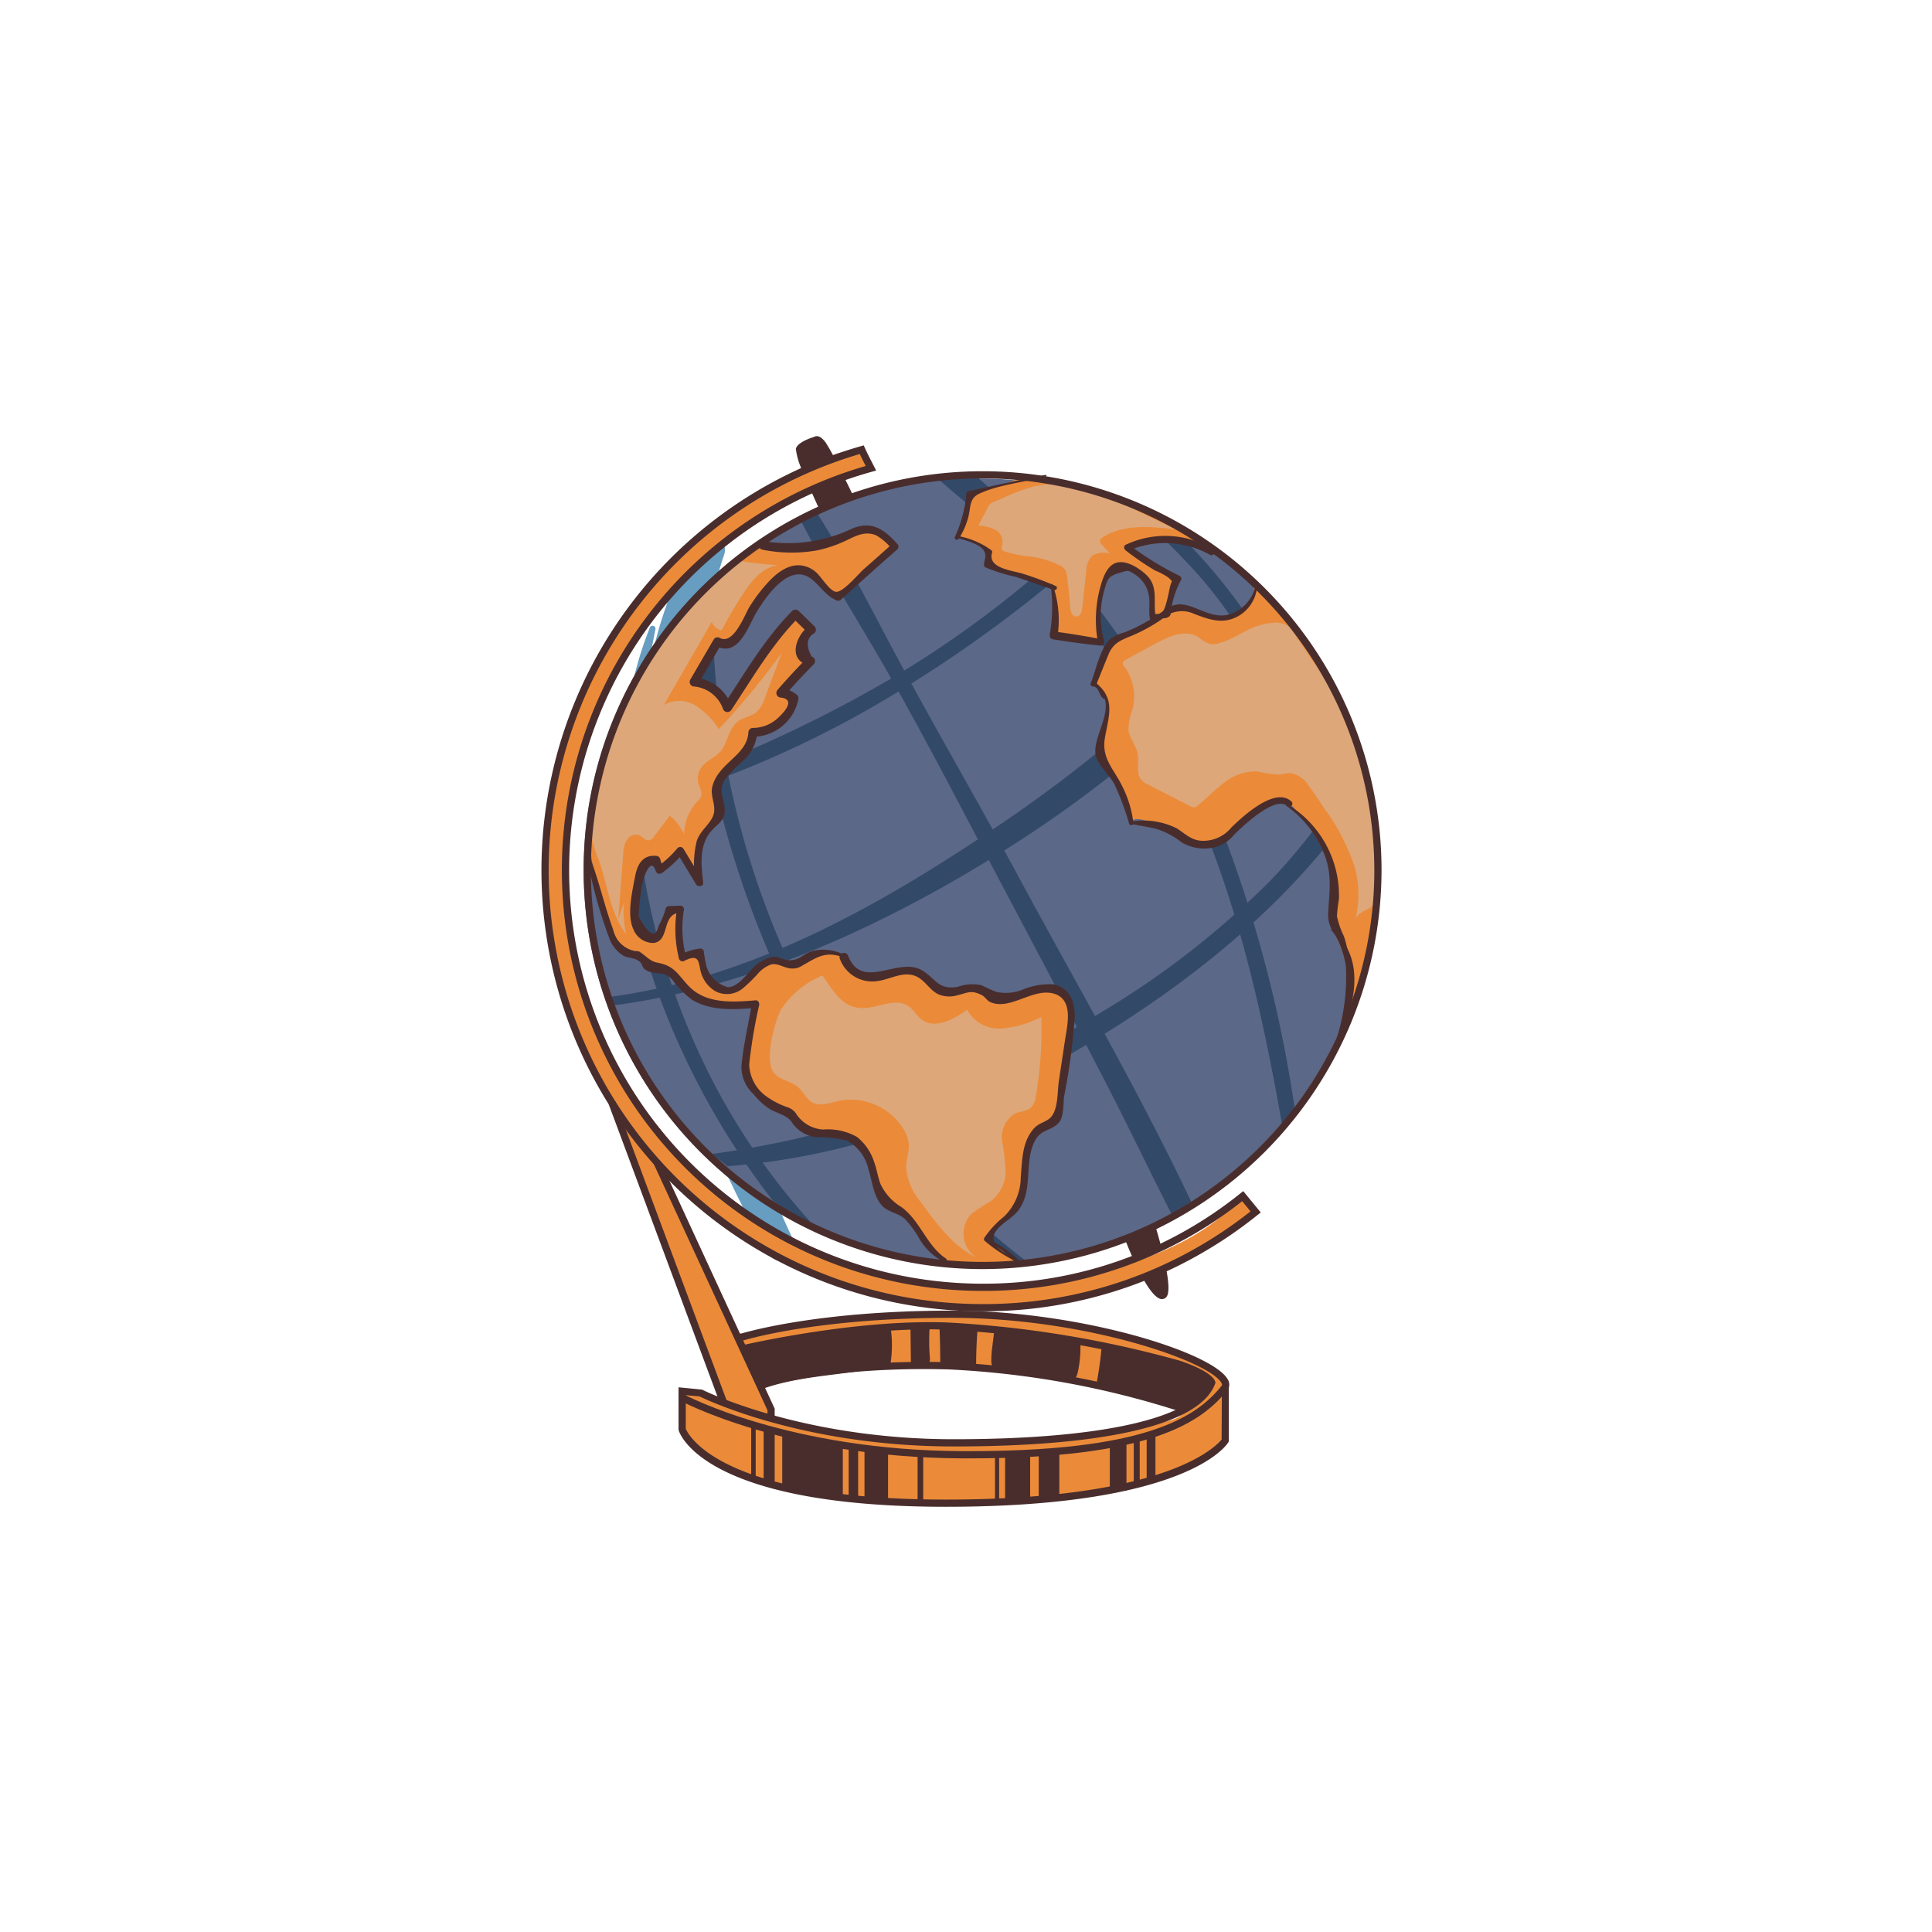<?xml version="1.0" encoding="UTF-8"?> <svg xmlns="http://www.w3.org/2000/svg" viewBox="0 0 187.144 187.144"> <title>Монтажная область 521</title> <g id="aee683b1-ca76-4e93-bccf-3a995cae6cce" data-name="Слой 3"> <path d="M75.293,117.816c-2.136-4.705-4.659-9.031-6.215-14.014A101.803,101.803,0,0,1,65.802,88.924,96.485,96.485,0,0,1,64.588,72.868a77.403,77.403,0,0,1,2.387-16.195.336.336,0,0,0-.648-.179C62.649,66.478,63.619,78.312,65.274,88.592a124.992,124.992,0,0,0,3.474,15.761c1.369,4.602,3.107,9.967,6.305,13.648.122.14.306-.038.239-.185Z" style="fill:#669dc1"></path> <path d="M62.936,60.824c-3.763,9.4-3.319,20.988-1.244,30.72a69.212,69.212,0,0,0,4.797,14.38c2.089,4.555,4.616,9.223,8.565,12.43.176.143.428-.096.254-.254-3.682-3.342-5.961-7.697-7.945-12.191A72.991,72.991,0,0,1,62.656,91.278a65.825,65.825,0,0,1-1.41-14.788c.112-5.318,1.215-10.328,2.24-15.514a.285.285,0,0,0-.55-.152Z" style="fill:#669dc1"></path> <path d="M76.851,120.131c-5.038-10.544-7.596-22.195-9.023-33.739-1.371-11.092-1.257-21.973,2.32-32.673.547-1.638-1.889-2.594-2.742-1.156C61.402,62.693,61.334,74.794,62.837,86.194c1.649,12.513,5.141,24.46,11.667,35.309a1.36,1.36,0,0,0,2.348-1.372Z" style="fill:#669dc1"></path> <path d="M119.977,116.228c-2.944,3.203-6.933,5.009-11.08,6.322a50.43,50.43,0,0,1-12.858,2.012,44.067,44.067,0,0,1-4.582.024,33.015,33.015,0,0,1-13.518-3.979.385.385,0,0,1-.557.223,53.946,53.946,0,0,1-6.065-3.984c-1.825-1.376-3.305-3.161-5.186-4.455a.401.401,0,0,1-.103-.563c-.226-.222-.449-.446-.66-.678-.633-.694-1.154-1.467-1.754-2.177-.163-.152-.322-.305-.486-.456a13.741,13.741,0,0,1-2.408-3.18A41.921,41.921,0,0,1,57.551,69.657C61.931,58.11,72.287,49.044,84.147,45.599A1.565,1.565,0,0,0,82.877,43.791a4.244,4.244,0,0,0-2.416.394,42.971,42.971,0,0,0-20.626,63.455A42.1,42.1,0,0,0,82.836,124.922a42.997,42.997,0,0,0,29.158-1.396,26.32,26.32,0,0,0,9.445-6.295A1.832,1.832,0,0,0,119.977,116.228Z" style="fill:#eb8b39"></path> <path d="M56.537,84.289A37.784,37.784,0,0,1,94.67,46.349c21.207,0,38.662,16.219,38.662,37.426S116.047,122.645,94.84,122.645A38.283,38.283,0,0,1,56.537,84.289Z" style="fill:#5b6888"></path> <path d="M115.387,116.409c-5.115-10.805-11.247-21.317-16.857-31.724-3.704-6.872-7.636-13.619-11.348-20.487-2.63-4.867-5.162-10.008-8.189-14.736a6.642,6.642,0,0,1-1.43.951C80.084,55.39,83.154,60.171,85.889,64.954c3.753,6.565,7.202,13.286,10.741,19.967,3.538,6.678,7.077,13.353,10.541,20.07,2.162,4.192,4.21,8.501,6.374,12.736C114.142,117.258,114.757,116.823,115.387,116.409Z" style="fill:#334968"></path> <path d="M127.387,80.206a56.235,56.235,0,0,1-4.356,5.122A83.995,83.995,0,0,1,106.515,98.149a94.426,94.426,0,0,1-37.542,13.629q.746.59,1.49,1.181c13.372-.952,26.322-6.341,37.559-13.464,7.182-4.552,14.736-10.507,20.451-17.574A15.191,15.191,0,0,0,127.387,80.206Z" style="fill:#334968"></path> <path d="M123.151,58.511a18.957,18.957,0,0,0-1.296-1.419c-.815,1.03-1.637,2.053-2.482,3.059l.017.013a1.574,1.574,0,0,1,.574-.145c.933-.056,1.865-.137,2.796-.218.243-.329.47-.668.706-1A1.573,1.573,0,0,1,123.151,58.511Z" style="fill:#334968"></path> <path d="M106.659,73.184a1.452,1.452,0,0,1-.205-.43q-4.595,3.749-9.532,7.077c-11.489,7.783-23.928,14.869-37.765,16.719a7.324,7.324,0,0,1,.273.832c13.691-1.755,27.288-8.258,38.674-15.527a116.279,116.279,0,0,0,9.646-6.864A10.797,10.797,0,0,0,106.659,73.184Z" style="fill:#334968"></path> <path d="M102.109,56.125c-.116-.107-.232-.215-.337-.328-.244-.234-.497-.458-.753-.679A101.554,101.554,0,0,1,85.783,66.039,129.927,129.927,0,0,1,57.374,78.184q-.096.524-.166,1.052A100.377,100.377,0,0,0,87.047,66.971a127.696,127.696,0,0,0,15.121-10.789C102.148,56.163,102.128,56.144,102.109,56.125Z" style="fill:#334968"></path> <path d="M113.488,51.057c-.629.03-1.253.071-1.875.089,1.631,1.532,3.21,3.11,4.671,4.779a43.335,43.335,0,0,1,3.21,4.2,1.577,1.577,0,0,1,.47-.105c.353-.021.705-.051,1.058-.079A55.013,55.013,0,0,0,113.488,51.057Z" style="fill:#334968"></path> <path d="M104.396,56.431a1.236,1.236,0,0,1-1.723.185c-.111-.083-.199-.176-.301-.263l-.012.015c-.08-.084-.169-.161-.251-.244-.116-.107-.232-.215-.337-.328a18.018,18.018,0,0,0-2.21-1.803c.406.401.816.8,1.202,1.217a82.665,82.665,0,0,1,9.661,12.646,1.499,1.499,0,0,1,1.568-.619A83.046,83.046,0,0,0,104.396,56.431Z" style="fill:#334968"></path> <path d="M90.828,46.357c1.007.887,2.042,1.754,3.079,2.621A2.322,2.322,0,0,1,95.77,47.335c.042-.011.078-.006.119-.014-.483-.451-.978-.89-1.477-1.321A17.24,17.24,0,0,1,90.828,46.357Z" style="fill:#334968"></path> <path d="M125.478,107.838a126.281,126.281,0,0,0-6.863-26.787,3.471,3.471,0,0,1-1.223.68,1.167,1.167,0,0,1-.156.033c3.423,8.96,5.404,18.288,7.057,27.778C124.705,108.986,125.092,108.412,125.478,107.838Z" style="fill:#334968"></path> <path d="M97.804,122.701a3.974,3.974,0,0,1,1.614-.525A75.302,75.302,0,0,1,77.987,96.456a83.021,83.021,0,0,1-7.433-21.323c-1.225-6.265-1.445-12.51-1.836-18.799A8.66,8.66,0,0,1,67.195,58.019C66.986,71.115,70.925,85.43,76.48,96.633c4.991,10.065,12.161,19.402,21.236,26.132C97.746,122.744,97.771,122.72,97.804,122.701Z" style="fill:#334968"></path> <path d="M74.86,116.3A41.465,41.465,0,0,0,79.03,118.936a64.59,64.59,0,0,1-11.941-18.326A68.169,68.169,0,0,1,61.75,80.006,81.869,81.869,0,0,1,62.12,64.558q-1.173,2.65-2.114,5.419a1.633,1.633,0,0,1-.08.176c-.882,10.819,1.826,22.443,6.183,31.761A74.524,74.524,0,0,0,74.86,116.3Z" style="fill:#334968"></path> <path d="M118.337,133.536a6.865,6.865,0,0,0-2.72-2.007,27.901,27.901,0,0,0-4.929-1.642,81.104,81.104,0,0,0-36.493-.753,4.157,4.157,0,0,1-2.552.007,2.09,2.09,0,0,1-.209-.117c-.028-.095-.066-.186-.09-.282-.004.078 0.0.155.002.232A4.655,4.655,0,0,1,69.888,126.834q-3.082-7.202-6.165-14.404c-.032-.075-.066-.151-.099-.226-1.381-1.013-2.82-2.322-3.226-3.85a2.987,2.987,0,0,0-.655-.145Q64.859,121.77,69.974,135.331l.362.587c-1.241-.413-2.476-.853-3.746-1.165a.879.879,0,0,0-.729.04c-.379.28.286.776.195,1.238-.757,3.815,2.212,5.567,5.417,6.797A52.64,52.64,0,0,0,84.106,145.243c6.554.384,13.127.843,19.613-.181a28.315,28.315,0,0,0,6.682-1.557c2.625-1.035,5.876-1.631,7.929-4.086C118.837,138.399,119.012,134.453,118.337,133.536Zm-5.04,4.065a77.742,77.742,0,0,1-38.54-.37,19.331,19.331,0,0,0-2.291-5.672,5.775,5.775,0,0,0,2.611,1.594c2.0.57,4.186-.255,6.25-.509a70.524,70.524,0,0,1,11.371-.031A113.441,113.441,0,0,1,111.16,135.303a9.95,9.95,0,0,1,3.526,1.208C114.651,137.143,113.911,137.449,113.297,137.601Z" style="fill:#eb8b39"></path> <path d="M81.317,57.759l4.88-4.424a.78.78,0,0,0,.224-.277.648.648,0,0,0-.081-.525c-.558-1.048-1.975-1.278-3.15-1.106a30.156,30.156,0,0,0-4.127,1.216,6.286,6.286,0,0,1-4.22.052,1.665,1.665,0,0,0-.667-.201,1.327,1.327,0,0,0-.655.259c-3.861,2.435-6.717,6.155-9.28,9.931a6.171,6.171,0,0,0,2.347-3.464c-4.476,4.407-7.158,10.362-8.7,16.451a21.201,21.201,0,0,0-.798,5.588,25.581,25.581,0,0,0,2.121,8.456,6.636,6.636,0,0,0,1.081,2.066c1.135,1.299,3.06,1.529,4.489,2.496.676.457,1.228,1.072,1.867,1.579a7.347,7.347,0,0,0,6.447,1.295,4.14,4.14,0,0,0-.892-2.035c-.557,1.008-2.138.964-3.003.205a5.86,5.86,0,0,1-1.49-3.056l-1.444.246-.486-3.742a.952.952,0,0,0-.199-.558c-.14-.144-.426-.157-.514.024l-1.253,2.342a1.155,1.155,0,0,1-.342.445c-.498.33-1.111-.241-1.361-.783a7.484,7.484,0,0,1-.079-5.418,1.719,1.719,0,0,1,.881-1.182c.479-.173,1.129.346.871.785L65.769,82.448A22.009,22.009,0,0,1,67.667,85.368a6.796,6.796,0,0,1,1.076-5.249,5,5,0,0,0,.836-1.379,9.003,9.003,0,0,0,.098-1.794c.173-2.015,2.214-3.353,2.888-5.259a1.545,1.545,0,0,1,.342-.667,1.255,1.255,0,0,1,.551-.243,5.091,5.091,0,0,0,2.621-1.146c.658-.711.581-2.138-.353-2.393q.959-1.072,1.915-2.146a1.306,1.306,0,0,0,.431-.827c-.005-.364-.311-.661-.364-1.022-.064-.428.233-.816.378-1.224a1.876,1.876,0,0,0-1.235-2.344,58.148,58.148,0,0,0-6.488,8.808A6.013,6.013,0,0,0,67.87,66.454a.641.641,0,0,1-.355-.262.61.61,0,0,1,.105-.538q.765-1.364,1.628-2.67a1.046,1.046,0,0,1,.277-.316,1.538,1.538,0,0,1,.678-.141,1.758,1.758,0,0,0,1.454-1.276c.269-1.05,1.185-1.642,1.663-2.562a5.952,5.952,0,0,1,1.818-2.669,4.912,4.912,0,0,1,2.736-.835,2.178,2.178,0,0,1,.751.101,2.776,2.776,0,0,1,1.359,1.667" style="fill:#eb8b39"></path> <path d="M59.89,89.009l.471-6.221a3.052,3.052,0,0,1,.331-1.389,1.046,1.046,0,0,1,1.224-.501c.353.152.631.575,1.005.49a.841.841,0,0,0,.44-.364l1.521-2.018a5.213,5.213,0,0,1,1.386,1.811,4.757,4.757,0,0,1,1.266-3.178,1.398,1.398,0,0,0,.412-.601,1.789,1.789,0,0,0-.24-.951,1.956,1.956,0,0,1,.319-1.87c.468-.571,1.226-.833,1.721-1.38.759-.839.785-2.215,1.675-2.915.556-.438,1.34-.509,1.877-.97a3.269,3.269,0,0,0,.811-1.398l1.61-4.302a75.298,75.298,0,0,1-6.088,7.373,7.393,7.393,0,0,0-2.258-2.28,2.993,2.993,0,0,0-3.072-.056l4.647-8.055a1.246,1.246,0,0,0,.948.826q.961-1.836,2.101-3.571c.831-1.264,1.908-2.59,3.412-2.754a27.436,27.436,0,0,1-3.899-.433,1.203,1.203,0,0,0-.601-.01,1.167,1.167,0,0,0-.432.32C64.027,61.19,58.663,69.276,57.309,78.388a8.378,8.378,0,0,0-.102,2.248,14.437,14.437,0,0,0,.858,2.839c.812,2.38,1.053,5.048,2.607,7.025a8.62,8.62,0,0,1-.214-3.128" style="fill:#dda77a"></path> <path d="M98.524,122.403l-2.523-2.16a.323.323,0,0,1-.026-.543c1.047-1.395,2.478-2.575,3.02-4.233a15.978,15.978,0,0,0,.415-3.127A3.944,3.944,0,0,1,100.716,109.558c.321-.239.699-.396.999-.661a3.295,3.295,0,0,0,.821-1.415,22.958,22.958,0,0,0,1.135-9.009,3.21,3.21,0,0,0-.505-1.829,2.202,2.202,0,0,0-1.733-.755,5.243,5.243,0,0,0-1.895.438,2.326,2.326,0,0,1-.726.2c-.562.025-1.097-.383-1.65-.279a4.916,4.916,0,0,1-2.237-.413c-.954-.272-1.967.288-2.951.157-1.38-.183-2.276-1.63-3.617-2.002a6.268,6.268,0,0,0-2.978.288,3.146,3.146,0,0,1-2.869-.434c-.366-.352-.572-.854-.968-1.173a2.53,2.53,0,0,0-2.454-.089,6.633,6.633,0,0,1-2.449.723c-.453-.013-.894-.157-1.347-.167a3.702,3.702,0,0,0-2.323.992,2.965,2.965,0,0,0-1.08,1.423,1.281,1.281,0,0,0,.633,1.531c.173.067.381.095.487.248a.592.592,0,0,1,.073.351,18.782,18.782,0,0,1-.736,3.366c-.51,2.507.554,5.468,2.915,6.453a12.658,12.658,0,0,1,1.353.539c.555.311.981.818,1.534,1.134,1.237.709,2.867.349,4.122,1.027a4.941,4.941,0,0,1,2.017,2.882,9.016,9.016,0,0,0,1.532,3.23c.87.954,2.2,1.416,3,2.43.621.787.865,1.837,1.557,2.563a5.082,5.082,0,0,0,3.522,1.167A35.324,35.324,0,0,0,98.524,122.403Z" style="fill:#eb8b39"></path> <path d="M74.864,103.773c.503.837,1.71.897,2.448,1.537.513.445.781,1.158,1.377,1.484.75.41,1.661.045,2.494-.147a6.002,6.002,0,0,1,6.345,2.738,3.392,3.392,0,0,1,.503,1.46c.051.741-.245,1.464-.264,2.206a6.015,6.015,0,0,0,1.506,3.481c1.468,2.038,3.025,4.153,5.275,5.268a2.79,2.79,0,0,1-.456-4.215,18.933,18.933,0,0,1,1.841-1.208,3.762,3.762,0,0,0,1.477-2.64,19.264,19.264,0,0,0-.333-3.129,2.69,2.69,0,0,1,1.186-2.715c.536-.252,1.216-.226,1.637-.642a2.003,2.003,0,0,0,.451-1.13,38.671,38.671,0,0,0,.52-7.609,10.388,10.388,0,0,1-3.852,1.115,3.536,3.536,0,0,1-3.347-1.818c-1.307.955-3.125,1.921-4.411.938-.473-.361-.758-.931-1.246-1.272-1.357-.949-3.195.351-4.839.155-1.757-.209-2.592-1.88-3.515-3.141a8.907,8.907,0,0,0-4.033,3.34C74.991,99.103,74.113,102.523,74.864,103.773Z" style="fill:#dda77a"></path> <path d="M117.3,53.617l.266.036a4.085,4.085,0,0,0-2.061-1.136,18.222,18.222,0,0,0-4.057-.265,6.083,6.083,0,0,0-1.955.521.407.407,0,0,0-.208.16c-.089.171.082.359.236.475a25.489,25.489,0,0,0,4.306,2.675l-.433,2.839a1.043,1.043,0,0,1,.582-.345,1.086,1.086,0,0,1,.526.141,11.601,11.601,0,0,0,4.028.999,2.636,2.636,0,0,0,.882-.055,2.513,2.513,0,0,0,.781-.42,3.709,3.709,0,0,0,1.081-1.124,1.695,1.695,0,0,0,.079-1.472c2.158,1.099,3.544,3.252,4.781,5.334A54.282,54.282,0,0,1,132.203,75.148a38.341,38.341,0,0,1-.73,21.394,1.842,1.842,0,0,1-.808,1.221c.021-.266-.189-.594-.137-.856a10.505,10.505,0,0,0-.934-5.788,8.377,8.377,0,0,1-.736-2.556,15.596,15.596,0,0,1,.143-1.953,8.991,8.991,0,0,0-.952-4.492,16.322,16.322,0,0,0-2.655-3.791,1.625,1.625,0,0,0-1.149-.653c-.029.05.096.042.081-.014s-.089-.067-.147-.065a6.378,6.378,0,0,0-3.456,1.666l-2.368,1.817a3.529,3.529,0,0,1-.843.529,3.579,3.579,0,0,1-2.653-.409l-2.954-1.293c-.737-.323-1.732-.855-2.36-.353a17.787,17.787,0,0,0-2.314-5.276,4.073,4.073,0,0,1-.795-1.696,3.878,3.878,0,0,1,.345-1.687,4.391,4.391,0,0,0,.193-3.373,5.785,5.785,0,0,0-.833-1.113.658.658,0,0,1-.178-.319.668.668,0,0,1,.071-.332q.514-1.274,1.14-2.498a3.054,3.054,0,0,1,.704-.998,3.484,3.484,0,0,1,.938-.489,20.21,20.21,0,0,0,2.28-1.102.774.774,0,0,0,.526-.795,7.325,7.325,0,0,0-.303-2.844,3.34,3.34,0,0,0-1.881-2.058,1.665,1.665,0,0,0-.861-.103c-.706.127-1.149.826-1.429,1.487a9.973,9.973,0,0,0-.527,6.098c-1.486-.389-3.017-.766-4.521-1.078a12.08,12.08,0,0,0-.114-4.191.562.562,0,0,0-.094-.247.572.572,0,0,0-.235-.148,45.303,45.303,0,0,0-5.314-1.841.892.892,0,0,1-.516-.279c-.171-.241-.063-.571-.079-.865a1.326,1.326,0,0,0-.582-.954A3.927,3.927,0,0,0,94.119,52.364l-1.235-.431,1.166-4.129a51.409,51.409,0,0,0,5.418-1.7c1.415.605,3.162.561,4.671.865a26.272,26.272,0,0,1,3.942,1.216,35.943,35.943,0,0,1,4.842,2.105,40.277,40.277,0,0,1,5.16,3.585" style="fill:#eb8b39"></path> <path d="M102.348,46.949c-2.103-.216-4.1.824-6.043,1.657a1.3,1.3,0,0,0-.416.242,1.273,1.273,0,0,0-.218.332l-.896,1.733a3.913,3.913,0,0,1,1.608.385,1.336,1.336,0,0,1,.719,1.377c-.044.186-.141.389-.046.554a.512.512,0,0,0,.266.191,11.716,11.716,0,0,0,2.652.502,9.5,9.5,0,0,1,2.593.805,1.455,1.455,0,0,1,.581.418,1.552,1.552,0,0,1,.221.725q.185,1.433.292,2.876a1.649,1.649,0,0,0,.139.656.551.551,0,0,0,.545.318c.339-.06.448-.484.486-.827l.387-3.56a2.196,2.196,0,0,1,.551-1.479,2.017,2.017,0,0,1,1.738-.221l-.784-.889a.544.544,0,0,1-.176-.333c-.001-.174.159-.302.308-.394,2.041-1.259,4.631-1.02,7.012-.738l-3.603-1.742c-2.82-1.364-5.794-2.76-8.923-2.598" style="fill:#dda77a"></path> <path d="M118.109,62.293a2.015,2.015,0,0,1-.903.095,3.893,3.893,0,0,1-1.143-.685c-1.241-.759-2.829-.066-4.108.627l-2.92,1.583c-.121.066-.255.149-.279.285a.489.489,0,0,0,.143.351,4.929,4.929,0,0,1,.827,4.064,5.976,5.976,0,0,0-.412,2.107c.103.82.739,1.489.888,2.302.16.871-.218,1.919.388,2.565a2.163,2.163,0,0,0,.616.41l4.098,2.094a.685.685,0,0,0,.384.108.664.664,0,0,0,.316-.166c.89-.708,1.671-1.55,2.588-2.224a4.798,4.798,0,0,1,3.157-1.087,11.606,11.606,0,0,0,2.221.306,7.915,7.915,0,0,1,.991-.149,2.611,2.611,0,0,1,1.844,1.289c.513.687.987,1.403,1.46,2.118a20.213,20.213,0,0,1,2.981,5.766,10.127,10.127,0,0,1,.062,4.96c.389-.921,1.892-.885,1.901-1.884a49.587,49.587,0,0,0-.384-8.762,49.224,49.224,0,0,0-2.622-9.145c-1.146-2.681-3.425-5.663-5.007-8.122-.638-.992-1.921-.901-3.244-.511C120.625,60.978,119.516,61.923,118.109,62.293Z" style="fill:#dda77a"></path> <path d="M110.992,123.637a3.614,3.614,0,0,0,1.231,1.554c.176.126.448.225.584.056a.441.441,0,0,0,.069-.272,5.105,5.105,0,0,0-.282-1.782.276.276,0,0,0-.123-.175.285.285,0,0,0-.246.05l-1.266.709" style="fill:#492d2d"></path> <path d="M109.764,121.406a.479.479,0,0,0,.196.244.456.456,0,0,0,.262.015,5.09,5.09,0,0,0,1.407-.423.347.347,0,0,0,.158-.117.359.359,0,0,0,.034-.2l-.041-1.588a.28.28,0,0,0-.046-.178c-.088-.103-.254-.031-.368.042-.53.344-1.168.477-1.689.796-.404.247-.368-.021-.392.432C109.272,120.674,109.654,121.18,109.764,121.406Z" style="fill:#492d2d"></path> <path d="M79.775,48.951a.449.449,0,0,0,.176-.043l1.141-.452c.327-.129.653-.259.978-.392.111-.046.238-.112.253-.232a.345.345,0,0,0-.05-.186l-.698-1.434a.167.167,0,0,0-.264-.095c-.511.199-1.949.639-2.177,1.182C79.013,47.587,79.432,48.94,79.775,48.951Z" style="fill:#492d2d"></path> <path d="M79.549,42.844a1.903,1.903,0,0,1,.689,1.397.266.266,0,0,1-.032.178.279.279,0,0,1-.112.078c-.919.432-2.419,1.643-2.532-.006C77.486,43.384,78.282,41.879,79.549,42.844Z" style="fill:#492d2d"></path> <path d="M106.147,134.165l.001.199a35.42,35.42,0,0,0,.57-3.98,26.819,26.819,0,0,1,9.633,2.737,1.646,1.646,0,0,1,.731.549,1.148,1.148,0,0,1-.064,1.163,3.38,3.38,0,0,1-.858.865,3.308,3.308,0,0,1-1.306.739,3.573,3.573,0,0,1-2.003-.405A21.237,21.237,0,0,0,106.147,134.165Z" style="fill:#492d2d"></path> <path d="M104.655,130.39a10.984,10.984,0,0,1-.278,2.635c-.213.753-.549.69-1.259.55-1.701-.335-3.413-.611-5.135-.812-.771-.09-1.92.136-1.955-.847-.035-1.015.215-2.106.28-3.125a41.384,41.384,0,0,1,8.038,1.19.323.323,0,0,1,.308.41Z" style="fill:#492d2d"></path> <path d="M92.31,128.48l.413-.058c-.523.001-1.2.056-1.722.056q.081,1.878.078,3.759a26.831,26.831,0,0,1,3.225.104.302.302,0,0,0,.13-.018c.106-.048.121-.19.122-.307q.008-1.681.143-3.357a2.645,2.645,0,0,0-1.299-.285C93.066,128.389,92.459,128.778,92.31,128.48Z" style="fill:#492d2d"></path> <path d="M88.794,128.426h.258c-.252.002-.607.003-.859.005l.045,3.796c.482-.181,1.03 0,1.531-.119a.459.459,0,0,0,.176-.074c.148-.114.144-.335.128-.522a19.302,19.302,0,0,1-.008-3.138A9.044,9.044,0,0,0,88.794,128.426Z" style="fill:#492d2d"></path> <path d="M86.247,128.442a11.485,11.485,0,0,1-.015,3.803c-4.079.999-8.412.883-12.37,2.287a.319.319,0,0,1-.269.013.312.312,0,0,1-.105-.147l-.831-1.838c-.182-.402-.867-1.391-.817-1.821.067-.582,1.354-.288,1.875-.385,2.684-.503,5.35-1.035,8.059-1.401C82.148,128.901,86.235,128.366,86.247,128.442Z" style="fill:#492d2d"></path> <rect x="96.382" y="140.849" width="0.398" height="4.684" style="fill:#492d2d"></rect> <rect x="111.073" y="139.049" width="0.849" height="4.142" style="fill:#492d2d"></rect> <rect x="107.503" y="139.846" width="1.612" height="4.535" style="fill:#492d2d"></rect> <rect x="109.821" y="139.375" width="0.58" height="4.131" style="fill:#492d2d"></rect> <rect x="100.62" y="140.595" width="1.992" height="4.467" style="fill:#492d2d"></rect> <rect x="97.36" y="140.595" width="2.427" height="4.648" style="fill:#492d2d"></rect> <rect x="72.765" y="137.998" width="0.435" height="5.193" style="fill:#492d2d"></rect> <rect x="83.74" y="140.434" width="2.282" height="5.098" style="fill:#492d2d"></rect> <rect x="82.207" y="140.434" width="0.918" height="4.809" style="fill:#492d2d"></rect> <polygon points="81.639 140.063 75.771 138.687 75.771 143.866 81.639 145.062 81.639 140.063" style="fill:#492d2d"></polygon> <rect x="88.884" y="140.849" width="0.543" height="4.684" style="fill:#492d2d"></rect> <polygon points="75.04 143.505 73.969 143.505 73.969 138.193 75.04 138.614 75.04 143.505" style="fill:#492d2d"></polygon> <path d="M95.751,120.24a19.273,19.273,0,0,1,1.591,1.091c.459.35.888.765,1.375,1.073.116.073.22-.086.139-.18a11.447,11.447,0,0,0-3.008-2.149.096.096,0,0,0-.096.165Z" style="fill:#492d2d"></path> <path d="M56.864,82.991a44.454,44.454,0,0,0,2.11,7.766A3.299,3.299,0,0,0,60.391,92.578c.564.283,1.089.14,1.607.609.264.239.172.511.505.74.853.588,1.74.026,2.585.935a9.356,9.356,0,0,0,1.966,1.998c1.826,1.083,4.107.947,6.134.763l-.35-.46c-.333,2.027-.842,4.096-1.022,6.142a3.592,3.592,0,0,0,1.192,2.696,6.654,6.654,0,0,0,1.404,1.331c.744.492,1.655.602,2.234,1.284a3.26,3.26,0,0,0,2.353,1.532,12.002,12.002,0,0,1,3.017.331,4.134,4.134,0,0,1,2.106,2.789c.388,1.171.495,2.854,1.517,3.698.618.51,1.42.552,2.038,1.138a9.953,9.953,0,0,1,1.311,1.771,5.752,5.752,0,0,0,2.449,2.358.189.189,0,0,0,.19-.325c-1.867-1.249-2.476-3.638-4.3-4.98a5.15,5.15,0,0,1-2.031-2.228c-.268-.698-.367-1.461-.63-2.165a5.077,5.077,0,0,0-1.646-2.399,5.707,5.707,0,0,0-3.272-.723,3.336,3.336,0,0,1-2.671-1.596,1.59,1.59,0,0,0-.717-.537,7.815,7.815,0,0,1-2.294-1.205,3.958,3.958,0,0,1-1.493-2.955,47.794,47.794,0,0,1,.965-5.763c.036-.212-.094-.481-.35-.46-2.244.187-4.859.37-6.528-1.439-1.097-1.189-1.37-1.907-2.978-2.209-.751-.141-1.115-.68-1.728-1.051-.172-.104-.399-.038-.579-.108a2.645,2.645,0,0,1-1.972-2.012c-.861-2.35-1.392-4.816-2.301-7.151a.123.123,0,0,0-.237.065Z" style="fill:#492d2d"></path> <path d="M81.691,92.447a4.424,4.424,0,0,0-3.018-.322c-.926.295-1.324,1.013-2.409.867-.503-.068-.898-.36-1.43-.308a3.849,3.849,0,0,0-2.214,1.437c-.524.535-1.332,1.579-2.174,1.492a3.013,3.013,0,0,1-2.007-1.985,10.541,10.541,0,0,1-.262-1.487.352.352,0,0,0-.342-.261,5.53,5.53,0,0,0-1.904.581l.521.212a10.965,10.965,0,0,1-.21-4.514.344.344,0,0,0-.327-.43l-1.106.035a.356.356,0,0,0-.328.25,7.628,7.628,0,0,1-.694,1.691q-.426,1.798-1.918-.905a6.525,6.525,0,0,1,.047-.903c.056-.682.153-1.364.246-2.042.082-.594.845-3.044,1.355-1.489a.383.383,0,0,0,.557.227,10.587,10.587,0,0,0,2.073-1.923l-.576-.074q.932,1.536,1.859,3.075c.174.288.731.196.686-.186-.195-1.639-.407-3.524.7-4.888.671-.828,1.469-1.077,1.385-2.252-.076-1.068-.666-1.782.011-2.829a12.762,12.762,0,0,1,1.776-1.826,4.101,4.101,0,0,0,1.368-2.749l-.432.432a4.541,4.541,0,0,0,4.406-3.619.464.464,0,0,0-.203-.499,2.721,2.721,0,0,0-1.488-.57l.314.758q1.387-1.597,2.872-3.096a.449.449,0,0,0-.196-.744q-.893-1.595.275-2.293a.449.449,0,0,0,0-.629L77.365,59.178a.452.452,0,0,0-.629,0c-2.659,2.673-4.584,6.016-6.659,9.139l.809.106a4.249,4.249,0,0,0-3.646-2.803l.38.662,2.261-3.896-.595.156c2.276,1.25,3.177-1.924,4.057-3.344.996-1.608,3.23-4.807,5.34-3.046.86.718,1.338,1.583,2.402,2.03a.374.374,0,0,0,.368-.097c1.821-1.63,3.634-3.269,5.474-4.877a.369.369,0,0,0,0-.513c-1.287-1.432-2.496-2.281-4.383-1.492a14.427,14.427,0,0,1-8.463,1.233c-.527-.084-.759.719-.224.811a14.194,14.194,0,0,0,5.336.058,12.79,12.79,0,0,0,2.396-.776c1.02-.433,2.069-1.203,3.299-.663a5.402,5.402,0,0,1,1.525,1.342v-.513q-1.362,1.227-2.741,2.434c-.493.434-1.988,2.247-2.679,2.198-.608-.044-1.467-1.484-1.916-1.866a2.656,2.656,0,0,0-1.567-.7c-1.418-.105-2.614,1.052-3.461,2.04a16.139,16.139,0,0,0-1.442,1.967c-.45.722-1.545,3.761-2.882,3.023a.442.442,0,0,0-.595.156l-2.269,3.891a.446.446,0,0,0,.38.662,3.297,3.297,0,0,1,2.792,2.159.45.45,0,0,0,.809.106c2.035-3.058,3.92-6.339,6.524-8.956h-.629l1.537,1.502v-.629c-1.235,1.02-1.98,3.278.118,3.781l-.196-.744q-1.489,1.502-2.871,3.097a.451.451,0,0,0,.314.758c1.577.183.119,1.636-.403,2.079a3.558,3.558,0,0,1-2.312.857.442.442,0,0,0-.432.432c-.092,1.779-1.897,2.626-2.836,3.926A3.547,3.547,0,0,0,68.981,76.269c-.155.827.268,1.491.2,2.311-.09,1.079-1.336,1.752-1.693,2.895a9.637,9.637,0,0,0-.108,4.008l.686-.186q-.931-1.537-1.861-3.074a.37.37,0,0,0-.576-.074,9.749,9.749,0,0,1-1.937,1.787l.557.227-.311-.977a.4.4,0,0,0-.37-.282c-1.286-.121-1.825.791-2.042,1.951-.276,1.479-.841,3.777-.157,5.197a2.082,2.082,0,0,0,1.926,1.29c1.642-.164.729-2.872,2.621-2.935l-.327-.43a11.893,11.893,0,0,0,.18,4.883.36.36,0,0,0,.521.212c1.736-.876,1.261.501,1.758,1.53a3.068,3.068,0,0,0,1.274,1.429,2.422,2.422,0,0,0,2.685-.338,15.287,15.287,0,0,0,1.388-1.354,3.115,3.115,0,0,1,1.298-.918c.635-.144,1.227.313,1.824.38a1.715,1.715,0,0,0,1.196-.268c1.349-.745,2.194-1.44,3.87-.828.149.055.257-.195.109-.259Z" style="fill:#492d2d"></path> <path d="M98.929,122.267c-1.204-.659-3.55-1.654-2.368-3.134.593-.743,1.542-1.144,2.117-1.934,1.428-1.963.499-4.564,1.546-6.654.578-1.154,1.54-.984,2.284-1.734.578-.583.465-1.883.57-2.617a63.284,63.284,0,0,0,1.028-7.657c.025-1.49-.513-2.959-2.156-3.196a6.987,6.987,0,0,0-2.739.455,4.421,4.421,0,0,1-2.703.286,14.496,14.496,0,0,1-1.412-.641,4.043,4.043,0,0,0-2.318.15c-1.918.323-2.137-.798-3.427-1.578-2.353-1.424-5.785,2.029-7.194-1.41a.427.427,0,1,0-.783.33,3.33,3.33,0,0,0,3.538,2.11c1.336-.139,2.718-1.139,4.045-.357.745.44,1.182,1.301,1.998,1.652a2.731,2.731,0,0,0,1.807.061c.939-.21,1.276-.547,2.345-.003.329.167.468.521.84.681,1.926.826,4.134-1.436,6.165-.818,1.937.589,1.253,3.11,1.028,4.636-.188,1.276-.384,2.552-.575,3.828-.164,1.091-.035,2.99-.963,3.666-.562.409-1.041.414-1.541,1.022-1.083,1.317-1.049,3.059-1.187,4.66a5.334,5.334,0,0,1-1.622,3.777,9.153,9.153,0,0,0-1.908,2.064.236.236,0,0,0,.036.283,14.747,14.747,0,0,0,3.471,2.205c.088.041.165-.084.077-.132Z" style="fill:#492d2d"></path> <path d="M128.964,90.117c2.708,2.921,1.337,6.136,1.031,9.58-.011.125.173.136.209.028,1.182-3.5,1.821-6.956-1.124-9.724a.082.082,0,0,0-.116.116Z" style="fill:#492d2d"></path> <path d="M124.588,78.045a10.395,10.395,0,0,1,3.783,4.95c.684,1.899.366,3.591.281,5.529a2.926,2.926,0,0,0,.459,1.687,9.136,9.136,0,0,1,1.257,3.38,19.86,19.86,0,0,1-.884,6.982.158.158,0,0,0,.305.084,23.506,23.506,0,0,0,.93-7.095,10.89,10.89,0,0,0-.536-2.865,8.424,8.424,0,0,1-.679-1.939,15.478,15.478,0,0,1,.194-1.678,10.332,10.332,0,0,0-5.02-9.19c-.101-.061-.184.09-.091.156Z" style="fill:#492d2d"></path> <path d="M109.518,79.799c.814.168,1.639.285,2.447.484a7.393,7.393,0,0,1,2.503,1.323,4.387,4.387,0,0,0,3.057.502,3.574,3.574,0,0,0,2.034-1.27c.684-.68,3.949-3.821,5.107-2.769.288.261.713-.158.429-.429-1.568-1.49-4.725,1.446-5.821,2.517a3.498,3.498,0,0,1-2.709,1.287c-1.116.017-1.705-.655-2.566-1.199a7.228,7.228,0,0,0-4.451-.661c-.111.014-.161.187-.029.214Z" style="fill:#492d2d"></path> <path d="M105.943,66.17a5.625,5.625,0,0,1,.538.916c.121.245.214.52.483.62a.127.127,0,0,0,.154-.088c.151-.542-.7-1.219-1.025-1.564-.073-.077-.216.028-.15.116Z" style="fill:#492d2d"></path> <path d="M105.872,66.421c2.837,1.601-.141,4.71.263,6.735.182.913,1.394,1.99,1.843,2.861a27.599,27.599,0,0,1,1.397,3.773c.073.21.435.195.413-.056a10.53,10.53,0,0,0-1.039-3.49c-.782-1.672-2.048-2.71-1.733-4.692.314-1.976,1.206-4.126-1.049-5.291-.106-.055-.198.101-.094.16Z" style="fill:#492d2d"></path> <path d="M121.571,56.899a3.682,3.682,0,0,1-2.699,2.666c-1.29.246-2.377-.443-3.538-.828-1.555-.516-2.012.04-3.32.906a17.281,17.281,0,0,1-3.075,1.607,4.142,4.142,0,0,0-1.436.674c-.959.945-1.353,3.036-1.844,4.251-.133.329.4.472.532.147.396-.98.785-1.963,1.189-2.939.523-1.267,1.445-1.436,2.599-1.955a16.036,16.036,0,0,0,2.571-1.455,2.828,2.828,0,0,1,3.181-.484c1.267.471,2.461.928,3.781.4a3.626,3.626,0,0,0,2.245-2.938c.018-.118-.15-.172-.184-.051Z" style="fill:#492d2d"></path> <path d="M117.34,53.464a.678.678,0,0,0,.714.301.058.058,0,0,0,0-.111c-.255-.068-.437-.053-.648-.256-.044-.043-.101.02-.066.066Z" style="fill:#492d2d"></path> <path d="M101.779,56.696a15.668,15.668,0,0,1-.089,4.752.392.392,0,0,0,.27.476c1.562.244,3.13.474,4.706.616a.308.308,0,0,0,.294-.386,10.059,10.059,0,0,1-.325-3.056,9.308,9.308,0,0,1,.333-1.919c.279-.987.336-1.351,1.407-1.665.901-.264.856-.322,1.499.09a2.989,2.989,0,0,1,1.425,2.198c.11.71-.056,1.425.094,2.151a.293.293,0,0,0,.486.128c.343-.346.977-.01,1.403-.386.157-.139.115-.432.165-.625a8.609,8.609,0,0,1,.94-2.858.313.313,0,0,0-.111-.425,29.841,29.841,0,0,1-4.908-3.02v.552a8.88,8.88,0,0,1,7.82.417.311.311,0,0,0,.314-.537,8.962,8.962,0,0,0-8.457-.432c-.246.109-.165.425,0,.552a26.433,26.433,0,0,0,2.859,1.954,6.292,6.292,0,0,1,1.276.676c.479.489.337.146.146.924-.111.452-.4,2.269-.842,2.519-.375.212-.649-.087-1.016.276l.486.128c-.3-1.525.325-2.955-.945-4.138-.687-.64-2.004-1.501-2.984-1.108-.907.363-1.274,1.681-1.496,2.505a11.977,11.977,0,0,0-.158,5.257l.375-.375c-1.515-.315-3.049-.547-4.581-.762l.27.476a10.235,10.235,0,0,0-.468-5.01.098.098,0,0,0-.19.052Z" style="fill:#492d2d"></path> <path d="M92.693,52.085c.636.219,2.215.582,2.6,1.235.32.542.039.871.021,1.416a.243.243,0,0,0,.121.211,15.345,15.345,0,0,0,2.883.913c1.277.402,2.525.887,3.802,1.286.217.068.372-.276.158-.374A29.528,29.528,0,0,0,99.089,55.579c-1.012-.328-3.464-.52-2.988-2.044a.236.236,0,0,0-.106-.26A7.669,7.669,0,0,0,92.739,51.916a.087.087,0,0,0-.046.168Z" style="fill:#492d2d"></path> <path d="M101.282,46c-2.504.473-4.995,1.048-7.488,1.577a.259.259,0,0,0-.187.245,12.655,12.655,0,0,1-1.117,4.211c-.092.227.257.346.379.16a7.189,7.189,0,0,0,.922-2.096c.261-.961.069-1.806,1.061-2.272,1.925-.904,4.416-1.106,6.469-1.683a.074.074,0,0,0-.039-.142Z" style="fill:#492d2d"></path> <rect x="64.343" y="105.854" width="0.699" height="31.007" transform="translate(-38.267 30.187) rotate(-20.414)" style="fill:#492d2d"></rect> <path d="M93.838,141.267c-.204,0-.408-.001-.615-.001-17.041-.076-27.212-5.527-27.313-5.582l.335-.613c.099.054,10.131,5.42,26.981,5.496,17.64.071,22.634-3.202,25.179-6.422l.548.434C116.334,137.892,111.291,141.267,93.838,141.267Z" style="fill:#492d2d"></path> <path d="M114.489,136.785a86.113,86.113,0,0,0-22.581-4.134c-11.401-.311-17.664,1.656-17.726,1.675l-.214-.665c.063-.02,6.419-2.015,17.958-1.709a86.916,86.916,0,0,1,22.792,4.172Z" style="fill:#492d2d"></path> <path d="M91.609,145.955c-23.448,0-25.78-7.101-25.867-7.403l-.014-.098V134.382l2.277.223c.094.048,9.569,4.807,24.373,4.807,14.179,0,23.116-1.988,24.605-5.462a7.011,7.011,0,0,0-2.877-1.471A103.327,103.327,0,0,0,91.825,128.806c-8.841-.384-19.661,2.158-19.769,2.184l-.161-.68c.109-.025,11.018-2.572,19.96-2.203a104.257,104.257,0,0,1,22.477,3.711c2.869.981,3.309,1.778,3.375,1.998l.033.111-.039.109c-1.417,3.918-10.41,6.075-25.322,6.075-14.348,0-23.77-4.433-24.628-4.852l-1.323-.115v3.25c.22.545,3.268,6.863,25.182,6.863,21.495,0,26.205-5.172,26.721-5.837l.03-5.198c.035-.078.006-.189-.084-.328-1.393-2.136-13.351-6.24-26.051-6.24-13.628,0-20.542,2.282-20.61,2.305l-.224-.662c.07-.023,7.093-2.342,20.834-2.342,12.343,0,24.948,3.969,26.636,6.558a1.03,1.03,0,0,1,.168.915v5.2l-.049.083C118.828,139.964,114.995,145.955,91.609,145.955Z" style="fill:#492d2d"></path> <polygon points="75.04 137.454 74.341 137.454 74.341 136.608 63.322 112.741 63.956 112.447 75.04 136.455 75.04 137.454" style="fill:#492d2d"></polygon> <path d="M112.52,120.93c-.227-.892-.458-1.685-.594-2.135l-.669.202c.221.734.433,1.506.618,2.247A4.207,4.207,0,0,1,112.52,120.93Z" style="fill:#492d2d"></path> <path d="M110.54,121.925c-.387-.824-.727-1.624-.919-2.147l-.657.24c.009.024.388,1.027.925,2.192A4.71,4.71,0,0,1,110.54,121.925Z" style="fill:#492d2d"></path> <path d="M112.324,122.937a.26.26,0,0,1-.065.002,6.682,6.682,0,0,1,.216,2.175,5.805,5.805,0,0,1-1.271-1.855q-.322.148-.64.307c.653,1.214,1.393,2.274,1.992,2.274l.033-.001a.56.56,0,0,0,.428-.249c.285-.412.163-1.597-.091-2.887A3.093,3.093,0,0,1,112.324,122.937Z" style="fill:#492d2d"></path> <path d="M78.088,45.512a.325.325,0,0,1,.395.072,13.342,13.342,0,0,1-.715-1.934,3.286,3.286,0,0,1,1.352-.682l.005-.001a1.435,1.435,0,0,1,.301.328,18.039,18.039,0,0,1,.892,1.611q.315-.151.626-.311a18.529,18.529,0,0,0-.954-1.714c-.309-.421-.581-.622-.854-.632a.511.511,0,0,0-.276.068c-.526.167-1.631.581-1.77,1.161a6.845,6.845,0,0,0,.687,2.227A1.803,1.803,0,0,1,78.088,45.512Z" style="fill:#492d2d"></path> <path d="M81.592,45.872a4.02,4.02,0,0,1-.535.493c.39.783.753,1.528.974,1.985l.629-.303C82.619,47.962,82.141,46.971,81.592,45.872Z" style="fill:#492d2d"></path> <path d="M78.414,47.212c.283.649.605,1.37.978,2.182l.635-.291c-.324-.706-.651-1.44-.952-2.133C78.855,47.054,78.635,47.136,78.414,47.212Z" style="fill:#492d2d"></path> <path d="M95.18,122.932a38.643,38.643,0,1,1,38.643-38.643A38.687,38.687,0,0,1,95.18,122.932Zm0-76.588a37.945,37.945,0,1,0,37.945,37.945A37.988,37.988,0,0,0,95.18,46.344Z" style="fill:#492d2d"></path> <path d="M95.18,127.019a42.729,42.729,0,0,1-11.807-83.795l.29-.083.125.275c.227.5.478.989.722,1.461l.36.704-.413.114A40.057,40.057,0,0,0,95.18,124.345a39.616,39.616,0,0,0,24.977-8.752l.269-.215,1.696,2.066-.276.221A42.263,42.263,0,0,1,95.18,127.019ZM83.279,43.979A42.03,42.03,0,0,0,95.18,126.32a41.559,41.559,0,0,0,25.952-8.981l-.809-.985A40.299,40.299,0,0,1,95.18,125.044,40.755,40.755,0,0,1,83.858,45.138C83.664,44.761,83.465,44.374,83.279,43.979Z" style="fill:#492d2d"></path> </g> </svg> 